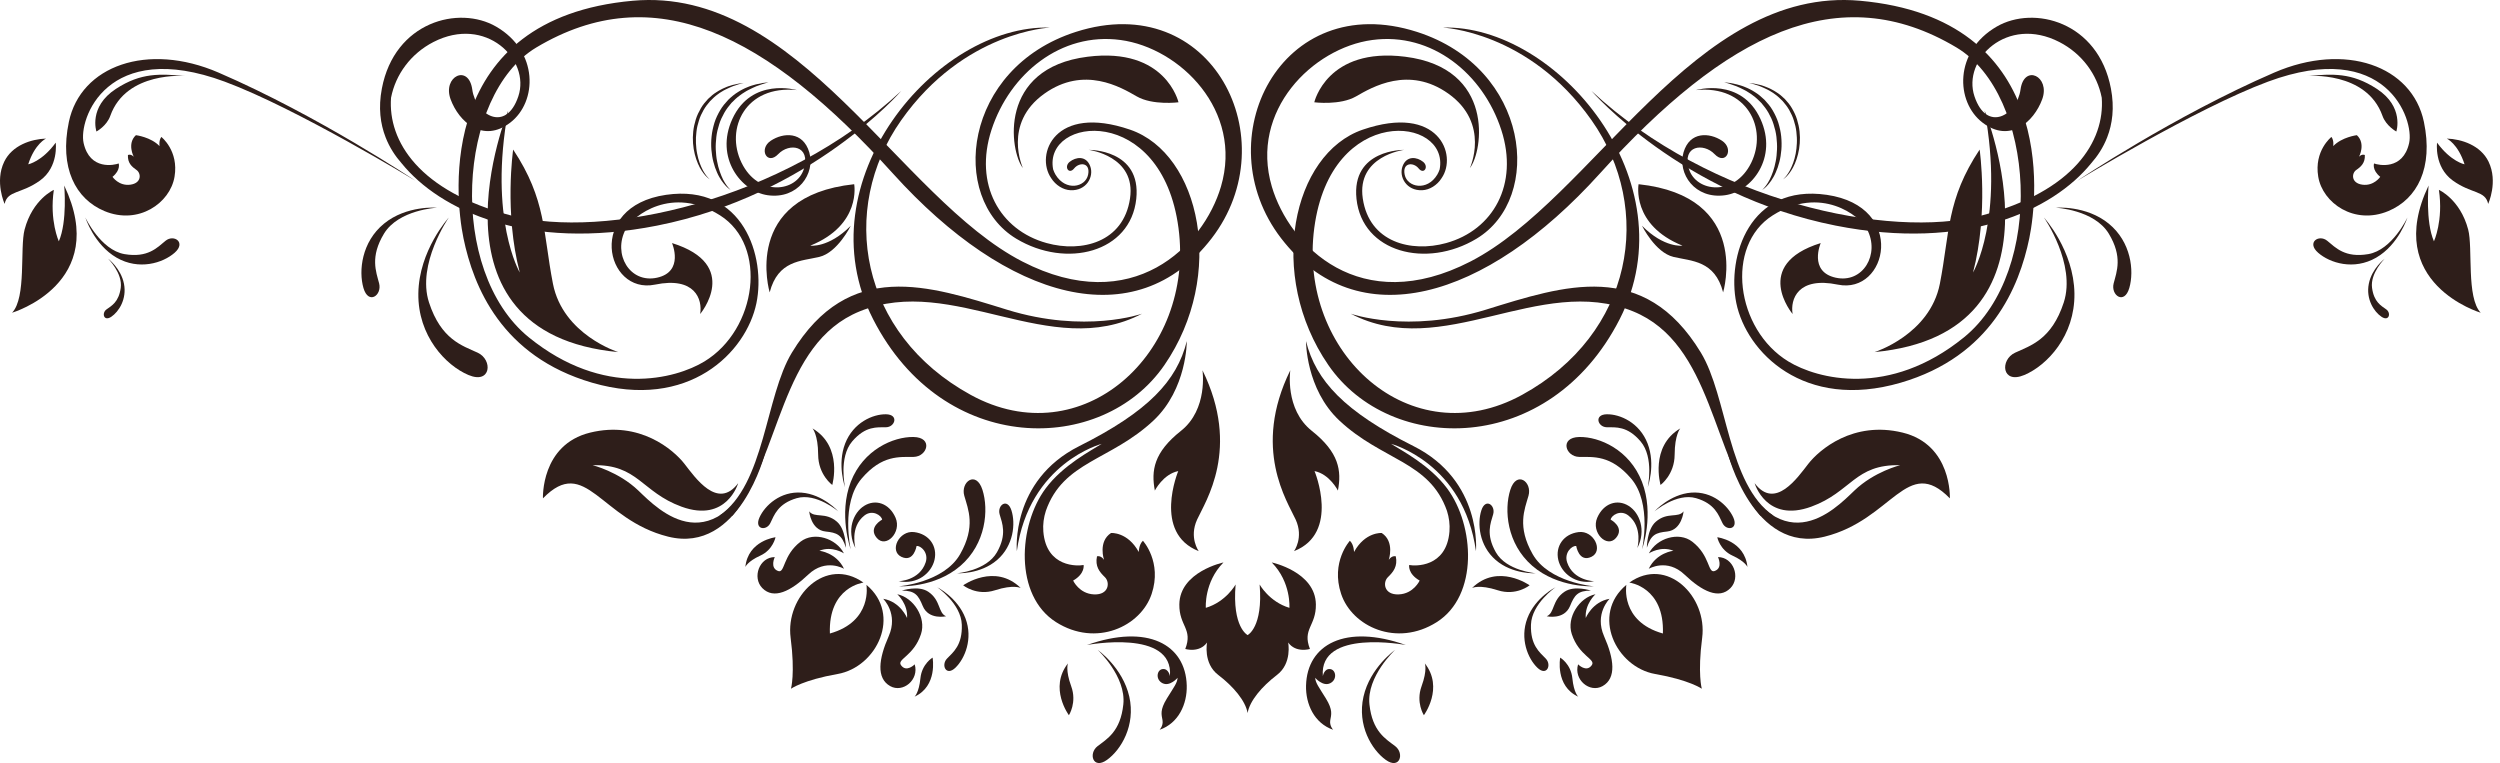 <svg width="249" height="76" viewBox="0 0 249 76" fill="none" xmlns="http://www.w3.org/2000/svg">
<path d="M139.838 14.928C139.838 14.928 135.101 15.533 135.733 19.774C136.385 24.152 140.553 25.172 144.037 24.209C148.732 22.91 151.283 18.349 149.531 12.947C147.719 7.349 142.607 3.176 136.674 3.984C130.74 4.785 124.449 11.023 126.673 18.58C128.413 24.492 135.49 31.693 146.455 26.048C158.714 19.733 168.744 -1.407 185.249 0.074C204.785 1.826 203.013 19.416 202.117 23.735C201.121 28.549 198.329 35.485 189.314 38.116C179.658 40.93 173.944 35.072 172.937 30.187C171.996 25.603 174.212 18.28 181.95 19.406C189.966 20.577 187.987 29.365 183.05 28.349C179.06 27.522 178.297 29.813 178.545 31.277C178.545 31.277 174.422 26.365 181.344 24.209C181.344 24.209 180.108 27.054 182.831 27.656C185.549 28.26 187.279 25.312 185.953 22.83C185.231 21.475 181.345 18.435 176.566 21.449C171.784 24.467 172.878 32.814 178.125 36.004C180.992 37.749 188.153 39.652 195.606 33.604C203.762 26.985 202.751 9.435 194.864 4.728C183.143 -2.266 171.946 3.334 159.332 17.298C147.909 29.943 135.183 33.588 127.601 23.734C120.031 13.899 127.553 -1.17 141.126 3.175C152.382 6.782 153.785 19.732 147.059 23.776C142.066 26.782 135.677 25.143 135.107 19.813C134.578 14.844 139.838 14.928 139.838 14.928Z" fill="#2E1E1A"/>
<path d="M197.667 11.021C197.667 11.021 206.731 33.171 186.702 35.07C186.702 35.07 192.212 33.345 193.211 28.259C194.206 23.173 193.853 19.897 197.172 14.897C197.172 14.897 198.078 21.19 196.513 27.14C196.513 27.14 199.645 21.796 197.667 11.021Z" fill="#2E1E1A"/>
<path d="M171.623 29.121C171.623 29.121 174.488 19.553 163.203 18.347C163.203 18.347 162.454 22.398 167.573 24.467C167.573 24.467 165.769 24.726 163.543 22.485C163.543 22.485 164.861 25.157 166.675 25.587C168.49 26.019 170.796 25.932 171.623 29.121Z" fill="#2E1E1A"/>
<path d="M242.731 14.209C242.731 14.209 242.416 16.625 244.297 17.981C246.177 19.336 247.532 18.949 247.821 20.309C247.821 20.309 248.831 18.113 247.862 16.105C247.068 14.466 245.172 13.853 243.7 13.802C243.7 13.802 244.813 14.311 245.469 16.366C245.469 16.366 244.113 16.105 242.731 14.209Z" fill="#2E1E1A"/>
<path d="M128.514 36.88C128.514 36.88 127.936 40.758 130.656 42.913C133.375 45.066 133.633 46.879 133.257 48.861C133.257 48.861 132.435 47.223 130.927 46.92C130.927 46.92 133.501 53.086 128.883 54.895C128.883 54.895 129.873 53.557 129.049 51.75C128.226 49.94 124.68 44.681 128.514 36.88Z" fill="#2E1E1A"/>
<path d="M161.986 58.251C161.986 58.251 161.334 61.888 165.624 63.097C165.795 58.451 162.282 58.026 162.282 58.026C166.034 55.361 170.074 59.404 169.536 63.527C169.069 67.096 169.499 68.597 169.499 68.597C169.499 68.597 168.256 67.724 164.86 67.132C160.934 66.442 158.44 61.209 161.986 58.251Z" fill="#2E1E1A"/>
<path d="M164.214 56.652C164.214 56.652 166.035 55.567 167.782 57.231C169.529 58.895 171.216 59.733 172.355 58.572C173.388 57.518 172.652 55.486 171.111 55.486C171.111 55.486 171.641 56.568 170.773 56.875C170.09 57.115 170.338 55.334 168.55 53.952C167.205 52.911 165.002 53.612 164.226 55.117C164.226 55.117 165.418 54.332 166.672 54.857C166.672 54.857 164.998 55.026 164.214 56.652Z" fill="#2E1E1A"/>
<path d="M160.42 51.754C160.42 51.754 161.861 52.518 160.95 53.582C160.039 54.64 158.456 53.026 159.081 51.574C159.706 50.124 161.084 49.669 162.219 50.389C163.299 51.072 163.99 52.806 163.077 54.594C163.077 54.594 163.67 52.499 162.18 51.339C161.383 50.722 160.482 51.339 160.42 51.754Z" fill="#2E1E1A"/>
<path d="M163.554 54.703C163.554 54.703 164.568 50.132 162.461 47.666C160.425 45.276 158.66 45.529 157.288 45.508C155.917 45.487 155.303 43.559 157.3 43.524C159.298 43.492 162.295 44.785 163.538 47.984C164.802 51.242 163.554 54.703 163.554 54.703Z" fill="#2E1E1A"/>
<path d="M164.111 48.544C164.111 48.544 164.773 45.568 163.4 43.961C162.073 42.406 160.923 42.568 160.028 42.554C159.134 42.538 158.734 41.283 160.035 41.262C161.339 41.239 163.291 42.082 164.098 44.168C164.925 46.29 164.111 48.544 164.111 48.544Z" fill="#2E1E1A"/>
<path d="M164.776 50.944C164.776 50.944 166.985 49.054 168.926 49.617C170.802 50.163 171.163 51.29 171.558 52.102C171.954 52.915 173.18 52.739 172.636 51.534C172.093 50.335 170.546 48.91 168.45 49.066C166.316 49.224 164.776 50.944 164.776 50.944Z" fill="#2E1E1A"/>
<path d="M164.027 54.556C164.027 54.556 164.02 52.747 164.921 51.963C166.075 50.957 167.143 51.637 167.685 50.931C167.685 50.931 167.527 52.787 166.049 52.939C164.937 53.054 164.423 53.242 164.027 54.556Z" fill="#2E1E1A"/>
<path d="M165.39 48.303C165.39 48.303 164.289 44.478 167.357 42.669C167.357 42.669 166.803 43.269 166.795 45.281C166.786 47.289 165.39 48.303 165.39 48.303Z" fill="#2E1E1A"/>
<path d="M171.04 53.51C171.04 53.51 173.772 53.832 174.046 56.471C174.046 56.471 173.824 55.916 172.554 55.339C171.284 54.761 171.04 53.51 171.04 53.51Z" fill="#2E1E1A"/>
<path d="M160.315 59.64C160.315 59.64 158.779 61.128 159.769 63.375C160.76 65.619 161.019 67.55 159.616 68.337C158.346 69.05 156.713 67.704 157.178 66.168C157.178 66.168 158.004 67.021 158.544 66.248C158.971 65.641 157.272 65.352 156.549 63.153C156.003 61.495 157.307 59.513 158.911 59.186C158.911 59.186 157.836 60.141 157.94 61.551C157.94 61.551 158.598 59.929 160.315 59.64Z" fill="#2E1E1A"/>
<path d="M156.991 54.382C156.991 54.382 157.257 56.049 158.5 55.462C159.739 54.875 158.745 52.808 157.234 52.995C155.723 53.182 154.892 54.419 155.206 55.771C155.505 57.049 156.878 58.258 158.783 57.889C158.783 57.889 156.697 57.852 156.087 56.014C155.761 55.028 156.594 54.318 156.991 54.382Z" fill="#2E1E1A"/>
<path d="M158.736 58.395C158.736 58.395 154.266 58.033 152.65 55.19C151.086 52.438 151.846 50.752 152.238 49.379C152.632 48.005 151.056 46.81 150.426 48.792C149.794 50.776 150.07 54.151 152.614 56.355C155.204 58.598 158.736 58.395 158.736 58.395Z" fill="#2E1E1A"/>
<path d="M152.955 57.096C152.955 57.096 150.042 56.859 148.987 55.008C147.968 53.214 148.464 52.116 148.72 51.224C148.977 50.324 147.951 49.548 147.54 50.843C147.128 52.133 147.309 54.332 148.965 55.77C150.651 57.232 152.955 57.096 152.955 57.096Z" fill="#2E1E1A"/>
<path d="M154.942 58.483C154.942 58.483 152.554 60.118 152.484 62.221C152.417 64.257 153.334 64.952 153.956 65.594C154.577 66.236 154.05 67.404 153.118 66.5C152.183 65.596 151.351 63.624 152.124 61.581C152.911 59.499 154.942 58.483 154.942 58.483Z" fill="#2E1E1A"/>
<path d="M203.579 21.664C203.579 21.664 206.798 26.299 205.551 30.125C204.344 33.825 202.242 34.42 200.708 35.126C199.175 35.832 199.361 38.305 201.624 37.35C203.888 36.397 206.672 33.451 206.614 29.233C206.56 24.938 203.579 21.664 203.579 21.664Z" fill="#2E1E1A"/>
<path d="M204.762 20.687C204.762 20.687 208.589 20.887 210.036 23.274C211.435 25.587 210.826 27.047 210.519 28.227C210.216 29.413 211.586 30.393 212.079 28.682C212.578 26.972 212.261 24.096 210.036 22.278C207.776 20.428 204.762 20.687 204.762 20.687Z" fill="#2E1E1A"/>
<path d="M239.78 21.662C239.78 21.662 238.277 24.9 235.877 25.311C233.559 25.705 232.623 24.662 231.792 23.982C230.963 23.305 229.705 24.142 230.887 25.174C232.061 26.204 234.447 26.945 236.667 25.663C238.927 24.359 239.78 21.662 239.78 21.662Z" fill="#2E1E1A"/>
<path d="M237.516 25.765C237.516 25.765 236.056 27.203 236.256 28.671C236.447 30.087 237.166 30.453 237.673 30.816C238.179 31.18 237.953 32.056 237.199 31.551C236.444 31.047 235.634 29.787 235.932 28.271C236.231 26.729 237.516 25.765 237.516 25.765Z" fill="#2E1E1A"/>
<path d="M158.46 58.824C158.46 58.824 156.815 58.271 155.829 58.936C154.562 59.785 154.862 61.051 154.053 61.38C154.053 61.38 155.793 61.779 156.379 60.354C156.817 59.278 157.144 58.824 158.46 58.824Z" fill="#2E1E1A"/>
<path d="M152.351 58.297C152.351 58.297 149.193 56.049 146.619 58.563C146.619 58.563 147.333 58.194 149.169 58.788C151.009 59.387 152.351 58.297 152.351 58.297Z" fill="#2E1E1A"/>
<path d="M155.395 65.499C155.395 65.499 154.867 68.324 157.191 69.389C157.191 69.389 156.752 69.004 156.608 67.563C156.467 66.12 155.395 65.499 155.395 65.499Z" fill="#2E1E1A"/>
<path d="M138.952 64.73C138.952 64.73 136.1 67.366 136.397 70.163C136.684 72.862 138.023 73.597 138.964 74.319C139.904 75.04 139.422 76.688 138.023 75.684C136.622 74.68 135.158 72.244 135.803 69.387C136.46 66.481 138.952 64.73 138.952 64.73Z" fill="#2E1E1A"/>
<path d="M141.818 71.235C141.818 71.235 143.839 68.522 141.914 66.073C141.914 66.073 142.182 66.73 141.588 68.349C140.997 69.966 141.818 71.235 141.818 71.235Z" fill="#2E1E1A"/>
<path d="M172.077 45.112C172.077 45.112 174.608 55.223 181.731 53.451C188.491 51.769 189.945 45.269 194.206 49.637C194.206 49.637 194.439 44.292 189.5 43.087C184.562 41.88 181.192 44.811 180.113 46.189C179.039 47.568 176.799 50.839 174.761 48.126C174.761 48.126 175.906 52.107 180.401 50.465C184.412 48.999 184.725 46.219 189.258 46.334C189.258 46.334 186.674 46.965 184.696 48.862C182.719 50.757 177.094 56.648 172.077 45.112Z" fill="#2E1E1A"/>
<path d="M241.421 12.141C242.379 16.709 240.761 19.818 237.88 21.022C234.494 22.439 231.333 20.229 230.896 17.599C230.462 15.006 232.21 13.639 232.21 13.639C232.48 13.991 232.389 14.554 232.389 14.554C233.249 13.648 234.743 13.463 234.743 13.463C235.654 14.305 234.959 15.611 234.959 15.611C235.268 15.292 235.538 15.442 235.538 15.442C235.575 16.229 235.16 16.6 234.685 16.928C234.209 17.254 234.15 18.24 235.297 18.395C236.444 18.549 237.072 17.613 237.072 17.613C236.224 16.924 236.456 16.281 236.456 16.281C236.866 16.441 239.329 17.002 239.948 14.252C240.484 11.884 237.64 3.78 225.893 8.133C218.744 10.781 206.895 18.004 206.895 18.004C206.895 18.004 216.518 11.548 226.513 7.229C233.58 4.173 240.247 6.547 241.421 12.141Z" fill="#2E1E1A"/>
<path d="M242.914 18.91C242.914 18.91 245.031 19.842 245.829 22.858C246.316 24.702 245.635 29.638 247.078 31.148C247.078 31.148 237.256 28.233 241.886 18.477C241.886 18.477 241.554 22.055 242.42 24.036C242.42 24.036 243.372 21.968 242.914 18.91Z" fill="#2E1E1A"/>
<path d="M130.47 64.638C130.47 64.638 129.07 65.067 128.301 63.992C128.301 63.992 128.714 66.061 127.188 67.223C125.664 68.387 124.469 69.81 124.262 71.017C124.055 69.81 122.862 68.387 121.337 67.223C119.811 66.061 120.224 63.992 120.224 63.992C119.454 65.067 118.053 64.638 118.053 64.638C118.835 62.626 117.436 62.365 117.462 60.199C117.503 56.939 121.859 56.019 121.859 56.019C119.908 58 120.1 60.541 120.1 60.541C122.121 59.936 123.067 58.216 123.067 58.216C122.706 62.486 124.262 63.254 124.262 63.254C124.262 63.254 125.819 62.486 125.459 58.216C125.459 58.216 126.406 59.936 128.425 60.541C128.425 60.541 128.616 58 126.666 56.019C126.666 56.019 131.021 56.939 131.062 60.199C131.09 62.365 129.688 62.626 130.47 64.638Z" fill="#2E1E1A"/>
<path d="M130.081 68.282C130.035 70.116 130.89 72.034 132.783 72.687C132.783 72.687 132.401 72.294 132.494 71.74C132.59 71.181 132.778 70.74 132.058 69.567C131.334 68.39 131.038 68.048 130.992 67.508C130.992 67.508 131.759 68.412 132.488 68.049C133.221 67.687 133.068 66.695 132.471 66.637C131.878 66.583 131.756 67.344 131.756 67.344C131.356 62.592 140.02 64.243 140.02 64.243C133.986 62.106 130.187 64.186 130.081 68.282Z" fill="#2E1E1A"/>
<path d="M146.399 16.739C146.399 16.739 148.461 12.314 144.256 9.325C140.313 6.522 136.66 8.681 135.066 9.599C133.473 10.519 130.903 10.188 130.903 10.188C130.903 10.188 132.168 4.669 139.955 5.65C148.915 6.771 147.719 15.072 146.399 16.739Z" fill="#2E1E1A"/>
<path d="M229.81 7.57C229.81 7.57 235.705 7.056 237.294 11.536C237.656 12.555 238.673 13.099 238.673 13.099C238.673 13.099 239.495 10.655 236.735 8.852C234.209 7.205 232.325 7.356 229.81 7.57Z" fill="#2E1E1A"/>
<path d="M147.005 54.894C145.782 46.102 138.55 44.206 138.55 44.206C139.616 44.883 142.405 46.323 144.133 48.644C146.872 52.325 147.278 59.32 143.102 61.963C139.104 64.496 134.659 62.391 133.579 59.161C132.511 55.97 134.448 53.859 134.448 53.859C134.86 54.248 134.86 54.98 134.86 54.98C135.972 52.954 137.62 53.086 137.62 53.086C138.939 53.946 138.322 55.758 138.322 55.758C138.651 55.282 139.021 55.411 139.021 55.411C139.228 56.406 138.773 56.964 138.239 57.482C137.704 57.998 137.826 59.26 139.31 59.203C140.793 59.145 141.398 57.826 141.398 57.826C140.188 57.135 140.354 56.273 140.354 56.273C140.904 56.388 144.074 56.552 144.366 52.941C144.423 52.221 144.324 51.533 144.118 50.883C142.382 45.933 137.663 45.887 133.394 41.88C130.05 38.741 130.078 33.977 130.078 33.977C131.068 37.943 133.925 40.989 140.792 44.436C147.663 47.883 147.005 54.894 147.005 54.894Z" fill="#2E1E1A"/>
<path d="M175.332 51.362C170.507 45.497 170.629 34.245 162.641 31.005C153.323 27.224 143.68 36.032 134.529 31.243C134.529 31.243 140.189 33.258 147.991 30.844C155.794 28.431 163.719 25.767 169.402 35.112C172.076 39.507 172.076 48.229 176.632 51.362H175.332Z" fill="#2E1E1A"/>
<path d="M170.77 15.35C169.67 14.2 167.514 14.487 168.215 16.814C168.915 19.141 172.758 19.616 174.422 16.21C176.085 12.805 174.024 8.453 168.915 8.973C168.915 8.973 173.42 7.646 175.344 11.858C177.102 15.709 174.471 19.066 171.829 19.443C168.804 19.874 167.061 17.285 167.679 15.176C168.296 13.065 170.274 13.195 171.508 14.015C172.748 14.832 171.883 16.513 170.77 15.35Z" fill="#2E1E1A"/>
<path d="M175.51 18.927C175.51 18.927 175.554 18.894 175.635 18.832C175.72 18.777 175.834 18.676 175.972 18.538C176.036 18.467 176.107 18.384 176.184 18.296C176.258 18.203 176.333 18.099 176.415 17.99C176.564 17.761 176.73 17.497 176.862 17.181C177.005 16.869 177.127 16.517 177.223 16.136C177.324 15.758 177.388 15.343 177.425 14.915C177.459 14.483 177.454 14.034 177.407 13.581C177.362 13.128 177.257 12.672 177.122 12.229C176.983 11.786 176.776 11.366 176.55 10.977C176.323 10.582 176.028 10.246 175.739 9.935C175.433 9.639 175.116 9.377 174.789 9.176C174.626 9.074 174.47 8.975 174.307 8.898C174.148 8.816 173.992 8.741 173.838 8.684C173.536 8.55 173.244 8.477 172.989 8.405C172.731 8.345 172.508 8.296 172.321 8.266C171.946 8.217 171.733 8.194 171.733 8.194C171.733 8.194 171.939 8.259 172.301 8.364C172.477 8.418 172.691 8.497 172.934 8.586C173.172 8.694 173.443 8.801 173.72 8.954C173.863 9.022 174.006 9.108 174.148 9.202C174.296 9.287 174.44 9.389 174.584 9.5C174.882 9.708 175.154 9.974 175.43 10.255C175.687 10.556 175.938 10.878 176.142 11.24C176.345 11.603 176.53 11.984 176.652 12.395C176.784 12.801 176.885 13.217 176.934 13.64C176.977 14.061 177.011 14.481 176.99 14.884C176.968 15.29 176.939 15.687 176.864 16.05C176.793 16.415 176.707 16.76 176.6 17.067C176.498 17.38 176.373 17.649 176.26 17.889C176.194 18.005 176.133 18.114 176.076 18.213C176.012 18.307 175.953 18.395 175.9 18.475C175.781 18.62 175.693 18.744 175.616 18.813C175.548 18.886 175.51 18.927 175.51 18.927Z" fill="#2E1E1A"/>
<path d="M177.592 17.87C177.592 17.87 177.63 17.84 177.701 17.784C177.775 17.732 177.875 17.639 177.999 17.515C178.115 17.389 178.249 17.226 178.384 17.02C178.514 16.814 178.658 16.575 178.771 16.293C179.01 15.735 179.202 15.036 179.256 14.273C179.286 13.889 179.28 13.491 179.236 13.09C179.194 12.686 179.102 12.284 178.981 11.89C178.86 11.499 178.678 11.127 178.475 10.779C178.275 10.429 178.017 10.132 177.763 9.854C177.491 9.591 177.211 9.354 176.919 9.178C176.776 9.085 176.638 8.999 176.494 8.929C176.354 8.852 176.218 8.784 176.081 8.731C175.812 8.604 175.555 8.535 175.33 8.465C175.1 8.416 174.9 8.368 174.734 8.333C174.401 8.288 174.209 8.26 174.209 8.26C174.209 8.26 174.396 8.311 174.718 8.398C174.881 8.449 175.073 8.516 175.291 8.589C175.507 8.684 175.75 8.775 176.003 8.908C176.133 8.968 176.261 9.042 176.392 9.125C176.528 9.2 176.657 9.289 176.788 9.39C177.056 9.577 177.306 9.819 177.554 10.07C177.79 10.338 178.018 10.63 178.206 10.957C178.39 11.285 178.556 11.632 178.668 12.004C178.787 12.371 178.879 12.75 178.919 13.132C178.961 13.513 178.987 13.891 178.967 14.256C178.946 14.623 178.917 14.977 178.85 15.305C178.784 15.636 178.702 15.944 178.602 16.222C178.504 16.498 178.387 16.739 178.281 16.953C178.168 17.163 178.052 17.335 177.95 17.473C177.842 17.601 177.76 17.71 177.69 17.771C177.623 17.834 177.592 17.87 177.592 17.87Z" fill="#2E1E1A"/>
<path d="M209.877 13.674C209.877 13.674 209.877 13.674 209.877 13.676C209.479 14.702 208.904 15.561 208.279 16.267C204.464 20.965 195.8 25.035 182.831 22.47C167.499 19.435 158.514 9.055 158.514 9.055C170.383 20.107 188.187 23.864 197.37 21.465C206.543 19.066 209.653 14.058 209.334 9.735C208.88 7.405 207.357 5.34 205.112 4.186C199.895 1.505 195.43 5.931 196.657 9.595C197.879 13.258 200.889 11.476 201.244 8.918C201.603 6.329 204.234 7.611 203.405 9.884C202.573 12.156 200.171 14.29 197.462 12.213C194.753 10.139 194.622 5.107 198.868 2.651C202.577 0.503 208.985 2.161 210.248 8.816C210.612 10.738 210.393 12.347 209.877 13.674Z" fill="#2E1E1A"/>
<path d="M161.318 31.794C154.311 45.498 138.477 45.335 132.305 36.361C126.133 27.387 128.714 15.32 135.726 12.914C143.269 10.332 145.189 15.418 143.588 17.737C143.136 18.457 142.383 18.91 141.664 18.946C140.081 19.024 139.29 17.6 139.703 16.537C140.116 15.472 141.136 15.633 141.74 16.117C142.344 16.602 141.821 17.431 141.296 16.775C140.777 16.127 139.647 16.173 139.908 17.41C140.17 18.65 142.14 19.079 143.151 17.395C143.249 17.23 143.325 17.053 143.389 16.87C144.399 11.592 132.557 10.255 130.902 22.703C129.247 35.176 140.497 45.408 151.591 39.333C162.686 33.258 164.781 20.847 158.514 11.97C152.252 3.091 143.679 2.747 143.679 2.747C155.054 2.4 168.323 18.088 161.318 31.794Z" fill="#2E1E1A"/>
<path d="M108.442 14.928C108.442 14.928 113.183 15.533 112.549 19.774C111.896 24.152 107.728 25.172 104.246 24.209C99.549 22.91 96.999 18.349 98.748 12.947C100.566 7.349 105.674 3.176 111.608 3.984C117.542 4.785 123.831 11.023 121.609 18.58C119.868 24.492 112.792 31.693 101.828 26.048C89.567 19.733 79.538 -1.407 63.031 0.074C43.494 1.826 45.27 19.416 46.164 23.735C47.161 28.549 49.951 35.485 58.967 38.116C68.622 40.93 74.338 35.072 75.341 30.187C76.286 25.603 74.069 18.28 66.331 19.406C58.316 20.577 60.294 29.365 65.231 28.349C69.221 27.522 69.984 29.813 69.736 31.277C69.736 31.277 73.858 26.365 66.933 24.209C66.933 24.209 68.17 27.054 65.451 27.656C62.731 28.26 61 25.312 62.325 22.83C63.05 21.475 66.933 18.435 71.716 21.449C76.497 24.467 75.405 32.814 70.156 36.004C67.287 37.749 60.129 39.652 52.677 33.604C44.519 26.985 45.531 9.435 53.418 4.728C65.139 -2.266 76.335 3.334 88.95 17.298C100.373 29.943 113.099 33.588 120.683 23.734C128.251 13.899 120.728 -1.17 107.158 3.175C95.9 6.782 94.497 19.732 101.223 23.776C106.217 26.782 112.605 25.143 113.172 19.813C113.704 14.844 108.442 14.928 108.442 14.928Z" fill="#2E1E1A"/>
<path d="M50.614 11.021C50.614 11.021 41.548 33.171 61.577 35.07C61.577 35.07 56.07 33.345 55.073 28.259C54.077 23.173 54.428 19.897 51.11 14.897C51.11 14.897 50.204 21.19 51.769 27.14C51.769 27.14 48.637 21.796 50.614 11.021Z" fill="#2E1E1A"/>
<path d="M76.66 29.121C76.66 29.121 73.795 19.553 85.077 18.347C85.077 18.347 85.829 22.398 80.706 24.467C80.706 24.467 82.512 24.726 84.738 22.485C84.738 22.485 83.42 25.157 81.606 25.587C79.793 26.019 77.485 25.932 76.66 29.121Z" fill="#2E1E1A"/>
<path d="M5.551 14.209C5.551 14.209 5.864 16.625 3.985 17.981C2.104 19.336 0.748 18.949 0.461 20.309C0.461 20.309 -0.549 18.113 0.42 16.105C1.212 14.466 3.111 13.853 4.582 13.802C4.582 13.802 3.469 14.311 2.811 16.366C2.811 16.366 4.168 16.105 5.551 14.209Z" fill="#2E1E1A"/>
<path d="M119.767 36.88C119.767 36.88 120.344 40.758 117.625 42.913C114.904 45.066 114.648 46.879 115.023 48.861C115.023 48.861 115.846 47.223 117.353 46.92C117.353 46.92 114.782 53.086 119.395 54.895C119.395 54.895 118.406 53.557 119.232 51.75C120.057 49.94 123.602 44.681 119.767 36.88Z" fill="#2E1E1A"/>
<path d="M86.296 58.251C86.296 58.251 86.947 61.888 82.657 63.097C82.488 58.451 85.999 58.026 85.999 58.026C82.247 55.361 78.206 59.404 78.747 63.527C79.21 67.096 78.781 68.597 78.781 68.597C78.781 68.597 80.025 67.724 83.42 67.132C87.349 66.442 89.841 61.209 86.296 58.251Z" fill="#2E1E1A"/>
<path d="M84.066 56.652C84.066 56.652 82.247 55.567 80.499 57.231C78.75 58.896 77.065 59.733 75.924 58.572C74.893 57.518 75.628 55.486 77.168 55.486C77.168 55.486 76.642 56.568 77.508 56.875C78.191 57.115 77.943 55.334 79.732 53.952C81.077 52.911 83.28 53.612 84.056 55.117C84.056 55.117 82.864 54.332 81.61 54.857C81.61 54.857 83.284 55.026 84.066 56.652Z" fill="#2E1E1A"/>
<path d="M87.861 51.754C87.861 51.754 86.419 52.518 87.33 53.582C88.238 54.64 89.823 53.026 89.201 51.574C88.577 50.124 87.198 49.669 86.062 50.389C84.982 51.072 84.293 52.806 85.202 54.594C85.202 54.594 84.61 52.499 86.102 51.339C86.899 50.722 87.799 51.339 87.861 51.754Z" fill="#2E1E1A"/>
<path d="M84.727 54.703C84.727 54.703 83.712 50.132 85.818 47.666C87.856 45.276 89.621 45.529 90.993 45.508C92.363 45.487 92.977 43.559 90.98 43.524C88.981 43.492 85.985 44.785 84.742 47.984C83.48 51.242 84.727 54.703 84.727 54.703Z" fill="#2E1E1A"/>
<path d="M84.17 48.544C84.17 48.544 83.507 45.568 84.881 43.961C86.21 42.406 87.359 42.568 88.253 42.554C89.147 42.538 89.547 41.283 88.246 41.262C86.944 41.239 84.99 42.082 84.18 44.168C83.355 46.29 84.17 48.544 84.17 48.544Z" fill="#2E1E1A"/>
<path d="M83.505 50.944C83.505 50.944 81.297 49.054 79.358 49.617C77.481 50.163 77.119 51.29 76.724 52.102C76.327 52.915 75.102 52.739 75.646 51.534C76.188 50.335 77.736 48.91 79.832 49.066C81.965 49.224 83.505 50.944 83.505 50.944Z" fill="#2E1E1A"/>
<path d="M84.254 54.556C84.254 54.556 84.258 52.747 83.36 51.963C82.203 50.957 81.139 51.637 80.596 50.931C80.596 50.931 80.754 52.787 82.229 52.939C83.345 53.054 83.859 53.242 84.254 54.556Z" fill="#2E1E1A"/>
<path d="M82.893 48.303C82.893 48.303 83.993 44.478 80.925 42.669C80.925 42.669 81.479 43.269 81.488 45.281C81.496 47.289 82.893 48.303 82.893 48.303Z" fill="#2E1E1A"/>
<path d="M77.241 53.51C77.241 53.51 74.51 53.832 74.236 56.471C74.236 56.471 74.456 55.916 75.728 55.339C76.998 54.761 77.241 53.51 77.241 53.51Z" fill="#2E1E1A"/>
<path d="M87.965 59.64C87.965 59.64 89.504 61.128 88.511 63.375C87.517 65.619 87.262 67.55 88.664 68.337C89.933 69.05 91.569 67.704 91.104 66.168C91.104 66.168 90.278 67.021 89.736 66.248C89.311 65.641 91.01 65.352 91.732 63.153C92.278 61.495 90.974 59.513 89.369 59.186C89.369 59.186 90.445 60.141 90.344 61.551C90.344 61.551 89.684 59.929 87.965 59.64Z" fill="#2E1E1A"/>
<path d="M91.29 54.382C91.29 54.382 91.024 56.049 89.781 55.462C88.542 54.875 89.538 52.808 91.047 52.995C92.56 53.182 93.391 54.419 93.075 55.771C92.777 57.049 91.402 58.258 89.499 57.889C89.499 57.889 91.584 57.852 92.195 56.014C92.522 55.028 91.687 54.318 91.29 54.382Z" fill="#2E1E1A"/>
<path d="M89.545 58.395C89.545 58.395 94.017 58.033 95.633 55.19C97.196 52.438 96.435 50.752 96.043 49.379C95.649 48.005 97.222 46.81 97.854 48.792C98.488 50.776 98.209 54.151 95.663 56.355C93.075 58.598 89.545 58.395 89.545 58.395Z" fill="#2E1E1A"/>
<path d="M95.327 57.096C95.327 57.096 98.24 56.859 99.295 55.008C100.314 53.214 99.817 52.116 99.562 51.224C99.305 50.324 100.332 49.548 100.742 50.843C101.154 52.133 100.972 54.332 99.316 55.77C97.629 57.232 95.327 57.096 95.327 57.096Z" fill="#2E1E1A"/>
<path d="M93.339 58.483C93.339 58.483 95.728 60.118 95.796 62.221C95.865 64.257 94.947 64.952 94.324 65.594C93.704 66.236 94.231 67.404 95.165 66.5C96.097 65.596 96.931 63.624 96.159 61.581C95.371 59.499 93.339 58.483 93.339 58.483Z" fill="#2E1E1A"/>
<path d="M44.702 21.664C44.702 21.664 41.483 26.299 42.729 30.125C43.936 33.825 46.038 34.42 47.572 35.126C49.105 35.832 48.92 38.305 46.657 37.35C44.392 36.397 41.609 33.451 41.667 29.233C41.722 24.938 44.702 21.664 44.702 21.664Z" fill="#2E1E1A"/>
<path d="M43.519 20.687C43.519 20.687 39.692 20.887 38.245 23.274C36.845 25.587 37.455 27.047 37.761 28.227C38.065 29.413 36.694 30.393 36.199 28.682C35.706 26.972 36.02 24.096 38.243 22.278C40.506 20.428 43.519 20.687 43.519 20.687Z" fill="#2E1E1A"/>
<path d="M8.5 21.662C8.5 21.662 10.006 24.9 12.404 25.311C14.722 25.705 15.66 24.662 16.488 23.982C17.316 23.305 18.573 24.142 17.394 25.174C16.219 26.204 13.833 26.945 11.612 25.663C9.353 24.359 8.5 21.662 8.5 21.662Z" fill="#2E1E1A"/>
<path d="M10.766 25.765C10.766 25.765 12.228 27.203 12.026 28.671C11.831 30.087 11.115 30.453 10.609 30.816C10.104 31.18 10.331 32.056 11.084 31.551C11.835 31.047 12.646 29.787 12.349 28.271C12.051 26.729 10.766 25.765 10.766 25.765Z" fill="#2E1E1A"/>
<path d="M89.823 58.824C89.823 58.824 91.467 58.271 92.453 58.936C93.719 59.785 93.42 61.051 94.228 61.38C94.228 61.38 92.488 61.779 91.903 60.354C91.463 59.278 91.139 58.824 89.823 58.824Z" fill="#2E1E1A"/>
<path d="M95.932 58.297C95.932 58.297 99.087 56.049 101.663 58.563C101.663 58.563 100.95 58.194 99.111 58.788C97.273 59.387 95.932 58.297 95.932 58.297Z" fill="#2E1E1A"/>
<path d="M92.886 65.499C92.886 65.499 93.412 68.324 91.09 69.389C91.09 69.389 91.528 69.004 91.673 67.563C91.818 66.12 92.886 65.499 92.886 65.499Z" fill="#2E1E1A"/>
<path d="M109.33 64.73C109.33 64.73 112.182 67.366 111.883 70.163C111.598 72.862 110.257 73.597 109.317 74.319C108.378 75.04 108.859 76.688 110.257 75.684C111.66 74.68 113.121 72.244 112.478 69.387C111.821 66.481 109.33 64.73 109.33 64.73Z" fill="#2E1E1A"/>
<path d="M106.463 71.235C106.463 71.235 104.443 68.522 106.368 66.073C106.368 66.073 106.1 66.73 106.691 68.349C107.285 69.966 106.463 71.235 106.463 71.235Z" fill="#2E1E1A"/>
<path d="M76.204 45.112C76.204 45.112 73.673 55.223 66.55 53.451C59.791 51.769 58.337 45.269 54.077 49.637C54.077 49.637 53.844 44.292 58.782 43.087C63.721 41.88 67.09 44.811 68.166 46.189C69.243 47.568 71.482 50.839 73.523 48.126C73.523 48.126 72.374 52.107 67.88 50.465C63.868 48.999 63.555 46.219 59.021 46.334C59.021 46.334 61.602 46.965 63.582 48.862C65.56 50.757 71.188 56.648 76.204 45.112Z" fill="#2E1E1A"/>
<path d="M6.859 12.141C5.901 16.709 7.52 19.818 10.401 21.022C13.787 22.439 16.948 20.229 17.384 17.599C17.819 15.006 16.07 13.639 16.07 13.639C15.8 13.991 15.89 14.554 15.89 14.554C15.031 13.648 13.537 13.463 13.537 13.463C12.626 14.305 13.322 15.611 13.322 15.611C13.009 15.292 12.741 15.442 12.741 15.442C12.702 16.229 13.119 16.6 13.594 16.928C14.069 17.254 14.128 18.24 12.98 18.395C11.83 18.549 11.206 17.613 11.206 17.613C12.051 16.924 11.82 16.281 11.82 16.281C11.409 16.441 8.95 17.002 8.329 14.252C7.794 11.884 10.64 3.78 22.383 8.133C29.532 10.781 41.382 18.004 41.382 18.004C41.382 18.004 31.76 11.548 21.765 7.229C14.7 4.173 8.033 6.547 6.859 12.141Z" fill="#2E1E1A"/>
<path d="M5.363 18.91C5.363 18.91 3.249 19.842 2.451 22.858C1.966 24.702 2.646 29.638 1.203 31.148C1.203 31.148 11.025 28.233 6.395 18.477C6.395 18.477 6.726 22.055 5.859 24.036C5.859 24.036 4.911 21.968 5.363 18.91Z" fill="#2E1E1A"/>
<path d="M118.2 68.282C118.247 70.116 117.39 72.034 115.497 72.687C115.497 72.687 115.881 72.294 115.787 71.74C115.691 71.181 115.502 70.74 116.223 69.567C116.947 68.39 117.243 68.048 117.29 67.508C117.29 67.508 116.523 68.412 115.79 68.049C115.059 67.687 115.213 66.695 115.81 66.637C116.402 66.583 116.526 67.344 116.526 67.344C116.924 62.592 108.262 64.243 108.262 64.243C114.296 62.106 118.096 64.186 118.2 68.282Z" fill="#2E1E1A"/>
<path d="M101.883 16.739C101.883 16.739 99.821 12.314 104.026 9.325C107.969 6.522 111.622 8.681 113.216 9.599C114.808 10.519 117.378 10.188 117.378 10.188C117.378 10.188 116.114 4.669 108.327 5.65C99.366 6.771 100.564 15.072 101.883 16.739Z" fill="#2E1E1A"/>
<path d="M18.47 7.57C18.47 7.57 12.575 7.056 10.986 11.536C10.626 12.555 9.605 13.099 9.605 13.099C9.605 13.099 8.784 10.655 11.545 8.852C14.073 7.205 15.957 7.356 18.47 7.57Z" fill="#2E1E1A"/>
<path d="M101.278 54.894C102.5 46.102 109.733 44.206 109.733 44.206C108.666 44.883 105.877 46.323 104.148 48.644C101.41 52.325 101.003 59.32 105.18 61.963C109.178 64.496 113.624 62.391 114.703 59.161C115.771 55.97 113.834 53.859 113.834 53.859C113.421 54.248 113.421 54.98 113.421 54.98C112.311 52.954 110.66 53.086 110.66 53.086C109.342 53.946 109.961 55.758 109.961 55.758C109.632 55.282 109.26 55.411 109.26 55.411C109.054 56.406 109.506 56.964 110.043 57.482C110.578 57.998 110.455 59.26 108.974 59.203C107.487 59.145 106.884 57.826 106.884 57.826C108.092 57.135 107.928 56.273 107.928 56.273C107.379 56.388 104.209 56.552 103.916 52.941C103.858 52.221 103.96 51.533 104.167 50.883C105.9 45.933 110.621 45.887 114.892 41.88C118.233 38.741 118.207 33.977 118.207 33.977C117.215 37.943 114.36 40.989 107.488 44.436C100.62 47.883 101.278 54.894 101.278 54.894Z" fill="#2E1E1A"/>
<path d="M72.95 51.362C77.775 45.497 77.653 34.245 85.64 31.005C94.96 27.224 104.602 36.032 113.752 31.243C113.752 31.243 108.091 33.258 100.288 30.844C92.487 28.431 84.562 25.767 78.878 35.112C76.205 39.507 76.205 48.229 71.649 51.362H72.95Z" fill="#2E1E1A"/>
<path d="M77.512 15.35C78.612 14.2 80.768 14.487 80.067 16.814C79.366 19.141 75.523 19.616 73.859 16.21C72.197 12.805 74.256 8.453 79.366 8.973C79.366 8.973 74.861 7.646 72.938 11.858C71.179 15.709 73.813 19.066 76.454 19.443C79.477 19.874 81.222 17.285 80.605 15.176C79.986 13.065 78.008 13.195 76.772 14.015C75.534 14.832 76.398 16.513 77.512 15.35Z" fill="#2E1E1A"/>
<path d="M72.772 18.927C72.772 18.927 72.728 18.894 72.648 18.832C72.561 18.777 72.449 18.676 72.309 18.538C72.244 18.467 72.172 18.384 72.096 18.296C72.024 18.203 71.947 18.099 71.865 17.99C71.716 17.761 71.551 17.497 71.418 17.181C71.275 16.869 71.152 16.517 71.057 16.136C70.954 15.758 70.892 15.343 70.855 14.915C70.821 14.483 70.826 14.034 70.875 13.581C70.92 13.128 71.023 12.672 71.157 12.229C71.296 11.786 71.502 11.366 71.731 10.977C71.958 10.582 72.25 10.246 72.541 9.935C72.847 9.639 73.163 9.377 73.492 9.176C73.654 9.074 73.811 8.975 73.973 8.898C74.132 8.816 74.288 8.741 74.444 8.684C74.743 8.55 75.037 8.477 75.291 8.405C75.549 8.345 75.775 8.296 75.96 8.266C76.332 8.217 76.545 8.194 76.545 8.194C76.545 8.194 76.339 8.259 75.98 8.364C75.803 8.418 75.587 8.497 75.345 8.586C75.11 8.694 74.839 8.801 74.559 8.954C74.416 9.022 74.275 9.108 74.131 9.202C73.985 9.287 73.841 9.389 73.695 9.5C73.399 9.708 73.123 9.974 72.849 10.255C72.591 10.556 72.343 10.878 72.138 11.24C71.934 11.603 71.749 11.984 71.628 12.395C71.498 12.801 71.394 13.217 71.347 13.64C71.303 14.061 71.271 14.481 71.29 14.884C71.314 15.29 71.343 15.687 71.419 16.05C71.488 16.415 71.572 16.76 71.682 17.067C71.785 17.38 71.908 17.649 72.021 17.889C72.086 18.005 72.149 18.114 72.204 18.213C72.269 18.307 72.328 18.395 72.38 18.475C72.498 18.62 72.587 18.744 72.665 18.813C72.733 18.886 72.772 18.927 72.772 18.927Z" fill="#2E1E1A"/>
<path d="M70.692 17.87C70.692 17.87 70.652 17.84 70.581 17.784C70.506 17.732 70.409 17.639 70.283 17.515C70.168 17.389 70.034 17.226 69.899 17.02C69.769 16.814 69.625 16.575 69.512 16.293C69.273 15.735 69.082 15.036 69.026 14.273C68.996 13.889 69.003 13.491 69.046 13.09C69.088 12.686 69.181 12.284 69.302 11.89C69.423 11.499 69.608 11.127 69.807 10.779C70.006 10.429 70.266 10.132 70.521 9.854C70.791 9.591 71.071 9.354 71.362 9.178C71.504 9.085 71.645 8.999 71.788 8.929C71.93 8.852 72.065 8.784 72.204 8.731C72.469 8.604 72.729 8.535 72.954 8.465C73.183 8.416 73.384 8.368 73.551 8.333C73.884 8.288 74.073 8.26 74.073 8.26C74.073 8.26 73.889 8.311 73.563 8.398C73.403 8.449 73.214 8.516 72.991 8.589C72.777 8.684 72.533 8.775 72.279 8.908C72.151 8.968 72.022 9.042 71.891 9.125C71.756 9.2 71.625 9.289 71.494 9.39C71.227 9.577 70.977 9.819 70.73 10.07C70.493 10.338 70.267 10.63 70.077 10.957C69.892 11.285 69.724 11.632 69.615 12.004C69.496 12.371 69.404 12.75 69.365 13.132C69.32 13.513 69.297 13.891 69.316 14.256C69.338 14.623 69.365 14.977 69.436 15.305C69.498 15.636 69.584 15.944 69.684 16.222C69.781 16.498 69.898 16.739 70.004 16.953C70.116 17.163 70.231 17.335 70.335 17.473C70.443 17.601 70.524 17.71 70.595 17.771C70.656 17.834 70.692 17.87 70.692 17.87Z" fill="#2E1E1A"/>
<path d="M38.405 13.674C38.405 13.674 38.405 13.674 38.405 13.676C38.802 14.702 39.378 15.561 40.003 16.267C43.818 20.965 52.482 25.035 65.452 22.47C80.783 19.435 89.766 9.055 89.766 9.055C77.898 20.107 60.095 23.864 50.912 21.465C41.739 19.066 38.629 14.058 38.947 9.735C39.402 7.405 40.925 5.34 43.168 4.186C48.387 1.505 52.852 5.931 51.625 9.595C50.401 13.258 47.393 11.476 47.039 8.918C46.679 6.329 44.048 7.611 44.878 9.884C45.711 12.156 48.11 14.29 50.821 12.213C53.531 10.139 53.658 5.107 49.414 2.651C45.706 0.503 39.298 2.161 38.034 8.816C37.668 10.738 37.886 12.347 38.405 13.674Z" fill="#2E1E1A"/>
<path d="M86.963 31.794C93.969 45.498 109.804 45.335 115.975 36.361C122.15 27.387 119.566 15.32 112.555 12.914C105.013 10.332 103.09 15.418 104.693 17.737C105.147 18.457 105.897 18.91 106.616 18.946C108.2 19.024 108.991 17.6 108.579 16.537C108.166 15.472 107.146 15.633 106.542 16.117C105.937 16.602 106.46 17.431 106.985 16.775C107.506 16.127 108.633 16.173 108.373 17.41C108.111 18.65 106.144 19.079 105.129 17.395C105.032 17.23 104.954 17.053 104.893 16.87C103.882 11.592 115.724 10.255 117.377 22.703C119.033 35.176 107.781 45.408 96.69 39.333C85.598 33.258 83.502 20.847 89.765 11.97C96.029 3.091 104.601 2.747 104.601 2.747C93.227 2.4 79.958 18.088 86.963 31.794Z" fill="#2E1E1A"/>
</svg>
